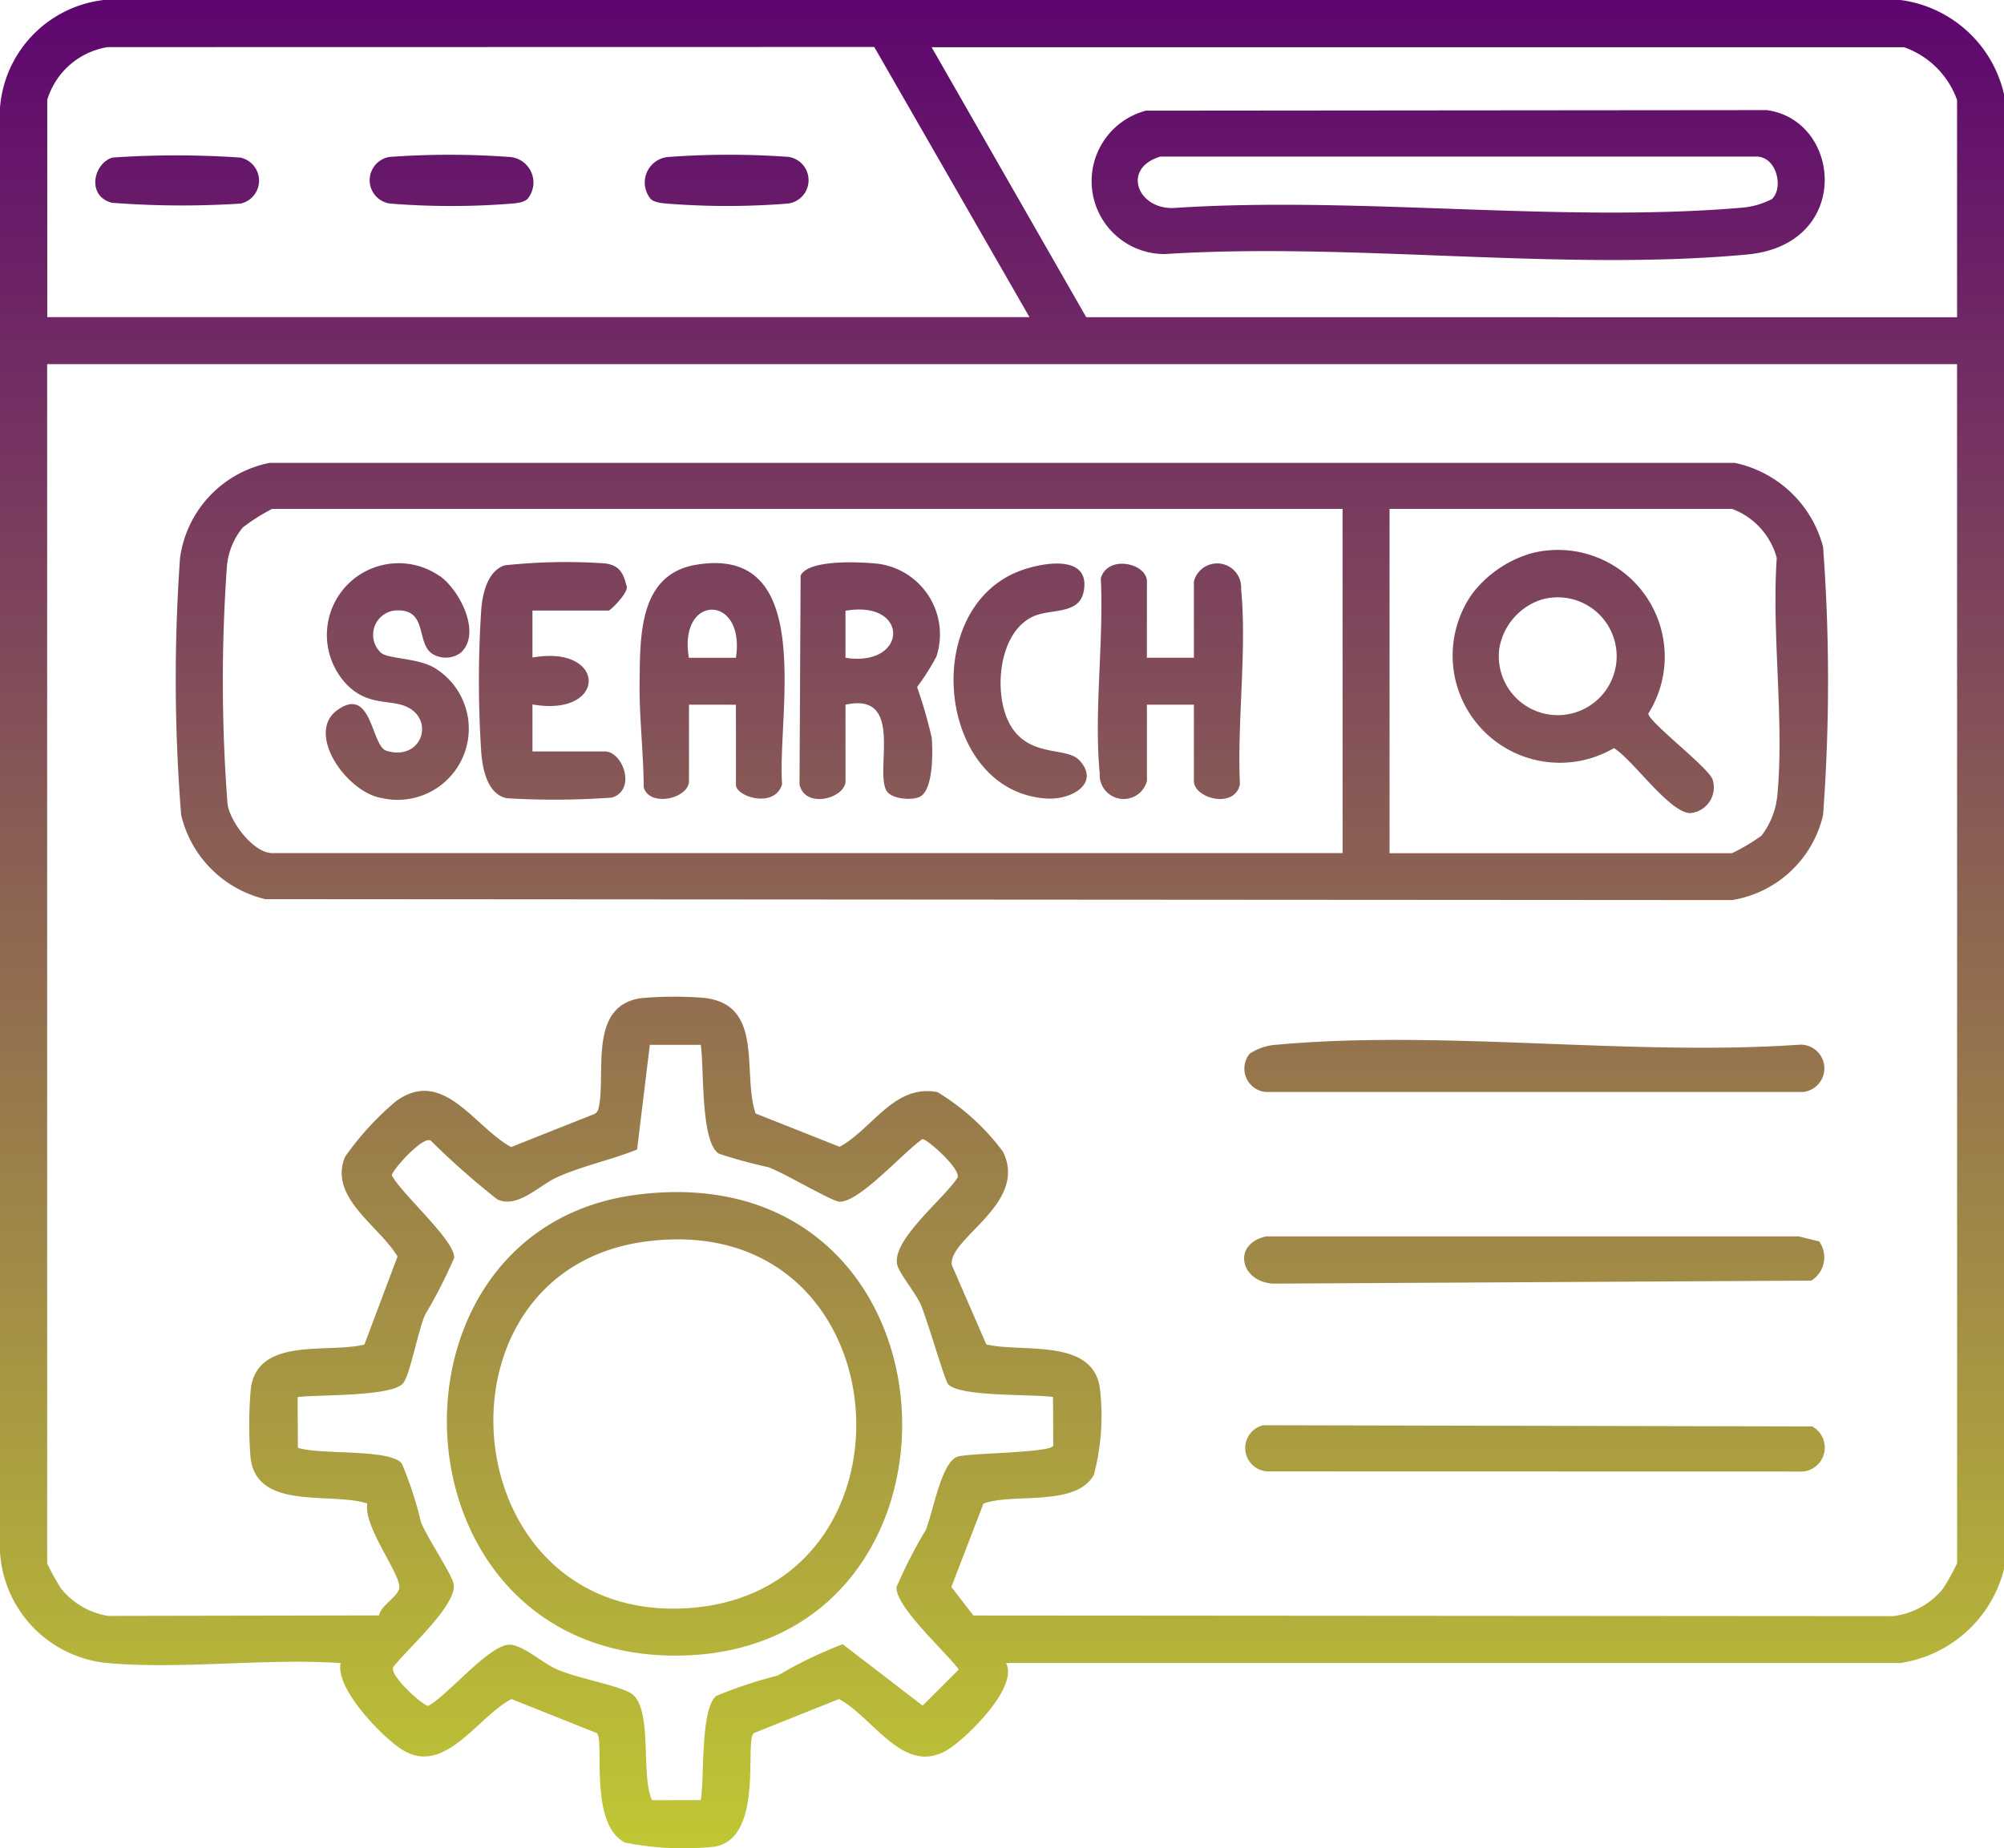 <svg xmlns="http://www.w3.org/2000/svg" xmlns:xlink="http://www.w3.org/1999/xlink" width="79.475" height="73.315" viewBox="0 0 79.475 73.315">
  <defs>
    <linearGradient id="linear-gradient" x1="0.5" x2="0.5" y2="1" gradientUnits="objectBoundingBox">
      <stop offset="0" stop-color="#5d0470"/>
      <stop offset="1" stop-color="#c0c933"/>
    </linearGradient>
  </defs>
  <path id="Path_104524" data-name="Path 104524" d="M79.475,103.112v58.515a5,5,0,0,1-4.114,3.723l-35.464,0c.492.946-1.443,2.832-2.167,3.343-1.826,1.287-3.03-1.148-4.458-1.914L29.9,168.128c-.394.278.428,4.193-1.576,4.509a11.792,11.792,0,0,1-3.54-.166c-1.455-.74-.789-4.109-1.121-4.343l-3.376-1.347c-1.351.69-2.662,3.1-4.372,1.986-.769-.5-2.624-2.4-2.406-3.415-2.985-.2-6.291.259-9.24,0A4.71,4.71,0,0,1,0,160.934V103.649A4.667,4.667,0,0,1,4.113,99.38H75.368a4.864,4.864,0,0,1,4.106,3.732m-77.6.233v8.615H40.827l-6.156-10.717-30.4.006a3,3,0,0,0-2.4,2.1m75.743,8.615v-8.615a3.442,3.442,0,0,0-2.1-2.095H36.947l6.131,10.709Zm0,1.862H1.87v47.572a9.063,9.063,0,0,0,.553,1,3.013,3.013,0,0,0,1.866,1.083l10.742-.02c.083-.425.8-.758.805-1.126.011-.575-1.437-2.415-1.267-3.313-1.437-.468-4.383.3-4.632-1.809a16.2,16.2,0,0,1,.014-2.788c.312-2.026,3.058-1.349,4.5-1.708l1.314-3.492c-.735-1.234-2.74-2.333-2.084-3.952a11.577,11.577,0,0,1,2-2.191c1.883-1.4,3.119,1,4.589,1.8L23.5,143.6c.193-.06.226-.179.26-.361.256-1.378-.406-3.944,1.637-4.26a14.693,14.693,0,0,1,2.482-.018c2.459.235,1.54,2.967,2.086,4.589l3.333,1.322c1.31-.712,2.156-2.495,3.878-2.17a9.091,9.091,0,0,1,2.6,2.364c1.022,2.066-2.2,3.441-2.027,4.5l1.366,3.145c1.407.336,4.2-.266,4.5,1.711a9.144,9.144,0,0,1-.236,3.469c-.723,1.281-3.185.7-4.376,1.134l-1.274,3.307.876,1.133,36.45.026a2.982,2.982,0,0,0,2.007-1.1,9.084,9.084,0,0,0,.554-1ZM27.79,140.827H25.771l-.505,4.152c-1.043.422-2.133.635-3.17,1.1-.718.32-1.566,1.257-2.374.879a31,31,0,0,1-2.643-2.334c-.319-.19-1.567,1.219-1.538,1.384.377.728,2.507,2.579,2.471,3.268a19.653,19.653,0,0,1-1.16,2.27c-.287.687-.575,2.286-.848,2.684-.385.565-3.416.466-4.2.569l.009,2.012c.864.292,3.611.03,4.117.615a14.472,14.472,0,0,1,.766,2.339c.241.608,1.222,2.064,1.293,2.445.157.835-1.864,2.6-2.391,3.3-.19.32,1.219,1.568,1.384,1.539.8-.425,2.448-2.475,3.259-2.426.511.031,1.3.735,1.81.962.859.382,2.309.607,2.935.945.942.508.4,3.3.876,4.262l1.93-.005c.149-.918-.022-3.57.607-4.129a17.637,17.637,0,0,1,2.447-.811,16.8,16.8,0,0,1,2.574-1.243l3.17,2.436,1.434-1.432c-.5-.687-2.522-2.494-2.469-3.269a18.452,18.452,0,0,1,1.159-2.266c.285-.687.621-2.731,1.276-2.914.5-.141,3.732-.15,3.78-.433l-.009-1.929c-.839-.123-3.648.005-4.155-.5-.134-.134-.848-2.625-1.094-3.173-.2-.456-.84-1.213-.928-1.564-.244-.976,1.849-2.622,2.383-3.453.19-.32-1.221-1.569-1.386-1.54-.729.493-2.486,2.5-3.284,2.484-.294-.005-2.2-1.143-2.828-1.371a19.271,19.271,0,0,1-1.951-.532c-.747-.434-.587-3.415-.727-4.318M10.679,117.742H68.8a4.6,4.6,0,0,1,3.5,3.333,71.959,71.959,0,0,1,0,10.635,4.429,4.429,0,0,1-3.609,3.375l-58.168-.037a4.489,4.489,0,0,1-3.338-3.338A67.841,67.841,0,0,1,7.141,121.5a4.463,4.463,0,0,1,3.538-3.756m42.565,1.822H10.795a7.5,7.5,0,0,0-1.167.739,2.831,2.831,0,0,0-.626,1.5,64.118,64.118,0,0,0,.021,9.463c.1.728,1.04,1.954,1.772,1.954h42.45Zm15.444,0H55.107v13.659H68.688a7.611,7.611,0,0,0,1.168-.695,3.1,3.1,0,0,0,.625-1.549c.292-2.975-.226-6.437-.018-9.466a2.878,2.878,0,0,0-1.775-1.95M50.37,157.749l21.12.005a.953.953,0,0,0,.377-1.789l-21.77-.048a.929.929,0,0,0,.273,1.831m-.16-15.05H71.49a.94.94,0,1,0-.16-1.874c-6.653.457-14.095-.6-20.654-.005a2.2,2.2,0,0,0-1.115.359.931.931,0,0,0,.649,1.52m21.123,5.728H50.21c-1.383.31-1,1.841.315,1.874l21.307-.119a1.086,1.086,0,0,0,.311-1.556Zm-66.869-41a36.223,36.223,0,0,0,5.085.029.933.933,0,0,0-.029-1.825,37.107,37.107,0,0,0-5.056,0c-.766.224-1.049,1.553,0,1.8m15.789-1.82a32.989,32.989,0,0,0-4.8-.005.935.935,0,0,0,.006,1.849,30.066,30.066,0,0,0,4.652.016c.241-.02.639-.026.81-.2a1.018,1.018,0,0,0-.671-1.661m6.366,1.86a30.065,30.065,0,0,0,4.652-.016.935.935,0,0,0,.007-1.849,33,33,0,0,0-4.8.005,1.018,1.018,0,0,0-.671,1.661c.171.172.57.178.81.2m18.823-3.7,24.629-.022c2.991.406,3.391,5.336-.765,5.726-7.313.687-15.682-.492-23.1-.016a2.892,2.892,0,0,1-.76-5.687m24.838,3.5c.475-.477.157-1.714-.653-1.679H46.019c-1.573.464-.892,2.166.622,2.033,7.239-.467,15.212.6,22.364,0a3.15,3.15,0,0,0,1.275-.354m-45.012,39.5c13.376-1.7,14.1,18.285,1.512,18.285-11.439,0-12.154-16.933-1.512-18.285m.311,1.863c-8.78,1.187-7.66,14.952,1.507,14.549,9.853-.433,8.9-15.956-1.507-14.549m7.952-21.3v3.027c0,.7-1.634,1.124-1.824.125l.044-8.269c.292-.661,2.423-.547,3.1-.47a2.826,2.826,0,0,1,2.284,3.682,9.08,9.08,0,0,1-.766,1.205,18.058,18.058,0,0,1,.582,2.014c.041.534.072,2.065-.469,2.337-.328.164-1.134.086-1.323-.233-.484-.819.727-3.939-1.629-3.417m0-1.862c2.48.39,2.562-2.309,0-1.865Zm-4.345,1.862H27.324v3.027c0,.7-1.575,1.055-1.795.246-.007-1.337-.183-2.839-.164-4.153.025-1.788-.052-4.281,2.228-4.669,4.817-.822,3.224,5.929,3.423,8.7-.282.984-1.829.5-1.829.032Zm0-1.862c.39-2.54-2.3-2.549-1.865,0Zm16.3-3.028c0-.723-1.556-1.076-1.829-.123.124,2.47-.277,5.312-.043,7.738a.952.952,0,0,0,1.872.3v-3.027h1.863v3.027c0,.7,1.635,1.124,1.825.125-.115-2.468.281-5.315.047-7.74a.952.952,0,0,0-1.872-.3v3.027H45.484Zm-28.041-.207A2.846,2.846,0,0,0,13.72,126.5c.89.951,1.838.575,2.518.973.986.578.43,2.1-.913,1.689-.61-.187-.572-2.627-1.965-1.6-1.238.918.383,3.253,1.789,3.478a2.822,2.822,0,0,0,2.166-5.114c-.683-.466-1.924-.388-2.213-.658a.971.971,0,0,1,.52-1.666c1.382-.133.85,1.276,1.526,1.716a1.006,1.006,0,0,0,1.134-.052c.826-.777-.056-2.481-.84-3.037m6.7,1.37c.063,0,.843-.757.7-.995-.127-.521-.3-.8-.849-.875a22.737,22.737,0,0,0-3.974.077c-.67.21-.875,1.092-.93,1.709a42.964,42.964,0,0,0,0,5.755c.055.646.252,1.63,1.018,1.776a31.884,31.884,0,0,0,4.157-.026c.99-.3.438-1.832-.28-1.832H21.116v-1.864c2.977.524,2.97-2.386,0-1.861V123.6Zm15.932,4.555c-.693-1.177-.513-3.685.908-4.323.7-.315,1.8-.06,1.99-.966.333-1.6-1.853-1.156-2.765-.739-3.737,1.707-2.937,8.683,1.313,8.931,1,.059,2.125-.62,1.284-1.519-.514-.548-1.968-.089-2.73-1.383m20.734-6.846a4.236,4.236,0,0,1,4.559,6.382c.063.367,2.3,2.067,2.542,2.586a1.021,1.021,0,0,1-.9,1.359c-.845-.072-2.233-2.092-3-2.58a4.253,4.253,0,0,1-5.618-6.129,4.533,4.533,0,0,1,2.417-1.619m.309,1.862a2.47,2.47,0,0,0-1.655,1.92,2.337,2.337,0,1,0,1.655-1.92" transform="translate(0 -99.38)" fill="url(#linear-gradient)"/>
</svg>
